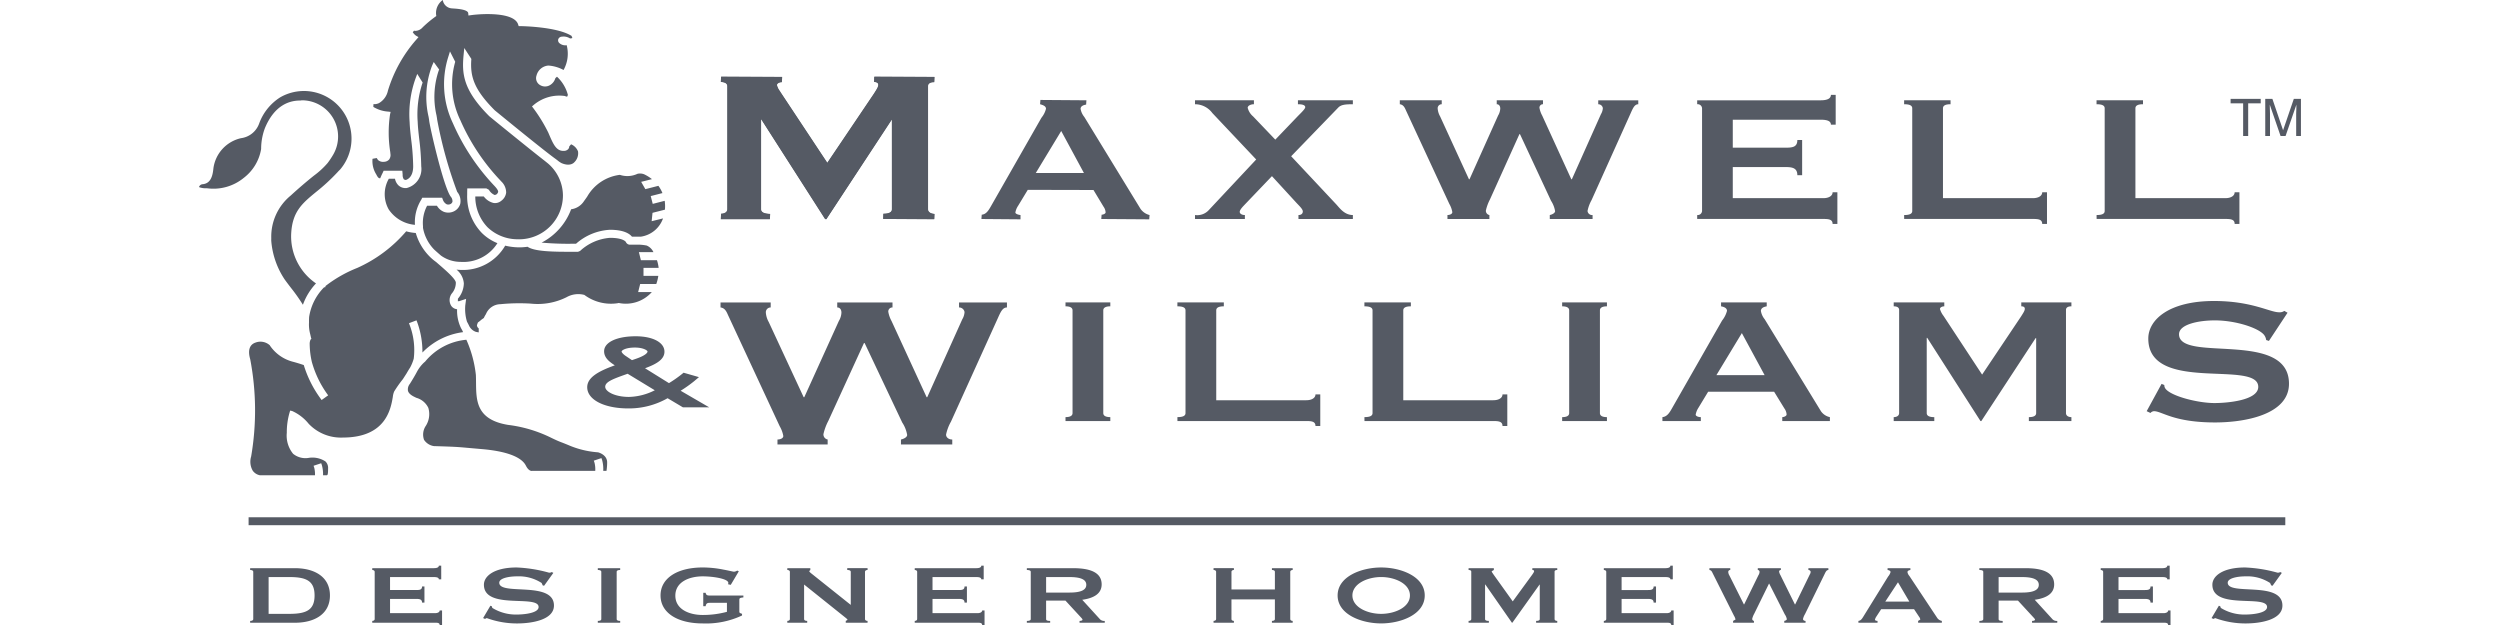 <svg xmlns="http://www.w3.org/2000/svg" viewBox="0 0 175.673 52.237" width="224" height="56"><path d="M43.632 18.298v-.415c.299 0 .543-.136.543-.406V7.207c0-.27-.244-.36-.543-.36V6.43h5.078v.415c-.19 0-.434.09-.434.27a2.042 2.042 0 0 0 .352.676l3.879 5.856 3.906-5.788c.244-.383.379-.586.379-.766s-.135-.248-.352-.248V6.43h5.004v.415c-.3 0-.543.09-.543.36v10.27c0 .271.244.407.543.407v.415h-4.245v-.415c.488 0 .733-.136.733-.407V9.983h-.055l-5.451 8.315h-.082L47 9.961h-.054v7.516c0 .27.244.406.759.406v.415z" fill="#555A64"/><path d="M56.411 6.846c.319.028.353.154.353.248 0 .163-.121.352-.34.695l-.036.055-3.881 5.753-3.855-5.82-.117-.187a1.222 1.222 0 0 1-.231-.474c0-.165.242-.242.406-.242l.028-.443-5.106-.029-.028.444c.263.028.542.086.542.36v10.271c0 .278-.277.377-.514.377l-.028.444v.028h4.102l.028-.443c-.52-.029-.759-.152-.759-.406V9.961l5.345 8.352.105.013L57.901 10l.002 7.477c0 .255-.23.378-.704.378l-.028.444 4.272.028.029-.443c-.266-.029-.543-.128-.543-.407V7.206c0-.274.28-.332.514-.332l.029-.443-5.032-.029zm15.647 4.102l1.9 3.514h-4.027zM70.29 8.712c.24.065.495.155.495.378a1.9 1.9 0 0 1-.356.72l-.05.077-4.197 7.353c-.213.377-.405.67-.768.704l-.025.36 3.267.027v-.358c-.258-.029-.429-.124-.429-.209a1.411 1.411 0 0 1 .222-.554l.814-1.343 5.492.013.836 1.388a.902.902 0 0 1 .177.477c0 .132-.234.2-.334.2l-.028.358 4.008.028.028-.358a1.313 1.313 0 0 1-.75-.508l-4.703-7.69a1.463 1.463 0 0 1-.313-.684c.012-.237.255-.312.465-.35l.023-.359-3.845-.028zm17.874-.33v.33c-.248 0-.52.113-.52.301a1.388 1.388 0 0 0 .452.717l1.855 1.941 1.892-1.976c.339-.34.61-.605.61-.737 0-.17-.226-.246-.61-.246v-.33h4.59v.33c-.723 0-1.016.057-1.243.303l-3.913 4.044 3.755 4.006c.27.284.678.907 1.402.907v.33h-4.547v-.33c.249 0 .363-.132.363-.302s-.226-.397-.498-.68l-2.082-2.268-2.24 2.343c-.158.17-.452.454-.452.643 0 .151.18.264.43.264v.33H83.24v-.33a1.31 1.31 0 0 0 1.155-.416l3.959-4.226-3.666-3.883a1.81 1.81 0 0 0-1.448-.735v-.33zm15.698 0v.33a.334.334 0 0 0-.34.327v.031a1.587 1.587 0 0 0 .205.662l2.41 5.25h.047l2.389-5.326a1.234 1.234 0 0 0 .18-.586c0-.188-.09-.358-.294-.358v-.33h3.865v.33a.283.283 0 0 0-.294.302 2.082 2.082 0 0 0 .226.642l2.436 5.326h.046l2.43-5.439a1.09 1.09 0 0 0 .159-.51.384.384 0 0 0-.385-.32v-.33h3.346v.33c-.315 0-.452.34-.655.793l-3.25 7.22a3.152 3.152 0 0 0-.336.906.38.38 0 0 0 .416.34h.006v.33h-3.577v-.33c.18-.037.43-.15.445-.32a2.264 2.264 0 0 0-.34-.87L110.4 11.21h-.045l-2.464 5.46a3.78 3.78 0 0 0-.34.925.36.36 0 0 0 .294.377v.33h-3.505v-.33c.18 0 .406-.075.406-.245a2.006 2.006 0 0 0-.248-.68l-3.621-7.806c-.113-.264-.226-.49-.52-.529v-.33zm32.926 2.038h-.4c0-.264-.227-.415-.86-.415h-7.341v2.338h4.444c.59 0 .952-.076.952-.64h.401v2.94h-.401c0-.566-.362-.679-.952-.679h-4.444v2.598h7.569c.455 0 .773-.19.773-.49h.4v2.642h-.4c0-.376-.318-.414-.773-.414h-10.544v-.328a.364.364 0 0 0 .405-.318l.002-.022v-8.58a.364.364 0 0 0-.385-.342l-.022.002v-.328h10.315c.634 0 .861-.189.861-.453h.4zm17.26 8.295c0-.377-.315-.415-.768-.415h-10.768l-.004-.327c.475 0 .678-.114.678-.34V9.052c0-.227-.203-.34-.678-.34v-.33h3.88v.33c-.43 0-.633.113-.633.34v7.509h7.524c.453 0 .77-.189.77-.491h.4v2.645zm16.085 0c0-.377-.317-.415-.77-.415h-10.767l-.005-.327c.476 0 .679-.114.679-.34V9.052c0-.227-.203-.34-.68-.34v-.33h3.883v.33c-.431 0-.634.113-.634.34v7.509h7.523c.454 0 .77-.189.77-.491h.4v2.645zM47.777 25.282v.415a.4.4 0 0 0-.407.393l.001.037a1.894 1.894 0 0 0 .243.79l2.916 6.278h.055l2.888-6.368a1.476 1.476 0 0 0 .216-.7c0-.226-.108-.43-.351-.43v-.415h4.619v.415a.338.338 0 0 0-.352.362 2.478 2.478 0 0 0 .27.768l2.933 6.368h.054l2.926-6.507a1.313 1.313 0 0 0 .19-.608.46.46 0 0 0-.46-.383v-.415h4.005v.415c-.38 0-.541.406-.785.947l-3.898 8.603a3.703 3.703 0 0 0-.406 1.08c0 .204.189.407.518.407v.415h-4.288v-.415c.216-.046.515-.181.518-.383a2.677 2.677 0 0 0-.411-1.036l-3.144-6.644h-.055l-2.98 6.509a4.468 4.468 0 0 0-.407 1.103.43.43 0 0 0 .352.45v.416h-4.194v-.415c.216 0 .487-.09.487-.293a2.407 2.407 0 0 0-.298-.811l-4.325-9.302c-.136-.316-.271-.586-.624-.631v-.415zm24.64 9.91v-.33c.385 0 .588-.112.588-.34v-8.58c0-.225-.203-.34-.588-.34v-.33h3.745v.33c-.385 0-.588.115-.588.34v8.58c0 .228.203.34.588.34v.33zm20.892.413c0-.377-.317-.415-.769-.415H81.772l-.004-.328c.475 0 .678-.112.678-.339v-8.58c0-.228-.203-.34-.678-.34v-.33h3.881v.33c-.431 0-.634.112-.634.34v7.508h7.524c.453 0 .77-.189.77-.49h.401v2.644zm15.632 0c0-.377-.317-.415-.77-.415H97.405l-.006-.328c.475 0 .679-.112.679-.339v-8.58c0-.228-.204-.34-.68-.34v-.33h3.883v.33c-.431 0-.634.112-.634.34v7.508h7.523c.454 0 .77-.189.77-.49h.402v2.644zm4.985-.412v-.33c.384 0 .588-.113.588-.34v-8.58c0-.226-.204-.34-.588-.34v-.33h3.744v.33c-.384 0-.587.114-.587.34v8.58c0 .227.203.34.587.34v.33zm15.02-7.354l1.901 3.513h-4.027zm-3.429 7.354v-.33c-.226 0-.43-.094-.43-.208a1.568 1.568 0 0 1 .226-.568l.814-1.344h5.517l.86 1.4a.955.955 0 0 1 .181.493c0 .152-.249.227-.362.227v.33h3.98v-.33a1.209 1.209 0 0 1-.746-.492l-4.704-7.69a1.465 1.465 0 0 1-.317-.7c.014-.265.285-.34.488-.378v-.33h-3.817v.33c.221.038.496.132.496.378a2.196 2.196 0 0 1-.412.813l-4.195 7.35c-.203.36-.407.682-.79.719v.33zm16.12 0v-.33c.249 0 .453-.113.453-.34v-8.618c0-.227-.204-.302-.453-.302v-.33h4.228v.33c-.158 0-.361.075-.361.227a1.722 1.722 0 0 0 .293.567l3.229 4.913 3.252-4.856c.204-.322.316-.492.316-.643s-.112-.208-.294-.208v-.33h4.189v.33c-.25 0-.453.075-.453.302v8.619c0 .226.204.339.453.339v.33h-3.556v-.33c.406 0 .61-.113.61-.34V28.26h-.045l-4.54 6.934h-.067l-4.45-6.953h-.044v6.283c0 .227.203.34.632.34v.33zm21.143-.827l1.245-2.282.23.095a.485.485 0 0 0 .092.302c.452.622 2.69 1.206 4.108 1.206.997 0 3.65-.206 3.65-1.353 0-2.297-9.19.583-9.19-4.038 0-1.574 1.735-3.139 5.494-3.139 3.152 0 4.666.943 5.422.942a.682.682 0 0 0 .453-.113l.27.151-1.556 2.357-.231-.075a.876.876 0 0 0-.181-.434c-.475-.585-2.375-1.207-4.11-1.207-1.337 0-2.992.323-2.992 1.158 0 2.403 9.19-.399 9.19 4.135 0 2.597-3.725 3.237-6.175 3.237-3.49 0-4.435-.942-5.111-.942a.43.43 0 0 0-.292.151zM20.22 21.363a2.823 2.823 0 0 0 1.638.524 3.354 3.354 0 0 0 3.078-1.564 3.944 3.944 0 0 1-1.304-.856 4.397 4.397 0 0 1-1.223-3.198v-.19l.003-.148.005-.184h1.596l.042.023.124.067.042.023.026.04a.998.998 0 0 0 .467.4l.116-.037a.371.371 0 0 0 .167-.223c.013-.142-.183-.363-.247-.435l-.054-.06a18.176 18.176 0 0 1-3.486-5.258 7.555 7.555 0 0 1-.377-5.545l.138-.445.21.416.196.385.033.066-.02.07a6.885 6.885 0 0 0 .449 4.814 17.513 17.513 0 0 0 3.358 5.048l.055.062a1.281 1.281 0 0 1 .415.94.995.995 0 0 1-.421.694.801.801 0 0 1-.641.17 1.429 1.429 0 0 1-.808-.542h-.71a3.696 3.696 0 0 0 1.02 2.57 3.631 3.631 0 0 0 2.508 1.008l.128.003a3.674 3.674 0 0 0 3.67-3.67 3.56 3.56 0 0 0-1.25-2.668l-.294-.237c-.99-.762-3.978-3.191-4.607-3.708l-.014-.013-.003-.003c-2.222-2.223-2.283-3.592-2.131-5.152l.053-.537.293.453.263.405.034.053-.004.062c-.092 1.38.194 2.464 1.96 4.233.696.57 4.206 3.443 5.104 4.075l.149.115a1.767 1.767 0 0 0 .339.229c.735.31 1.043-.058 1.058-.076a1.045 1.045 0 0 0 .31-.91 1.073 1.073 0 0 0-.58-.592l-.154.18a.348.348 0 0 1-.08.217.483.483 0 0 1-.352.154c-.648.03-.893-.54-1.264-1.4l-.051-.12a13.018 13.018 0 0 0-1.26-2.056l-.107-.142.136-.115a3.316 3.316 0 0 1 2.598-.756l.02.004.022.009c.096.044.154.044.173.032l.052-.133a3.176 3.176 0 0 0-.912-1.524l-.134.123a.986.986 0 0 1-.452.582.794.794 0 0 1-.82-.001.668.668 0 0 1-.305-.798 1.111 1.111 0 0 1 .989-.837 3.074 3.074 0 0 1 1.272.372 2.8 2.8 0 0 0 .262-2.072.75.75 0 0 1-.62-.184.31.31 0 0 1-.083-.322.333.333 0 0 1 .303-.208.989.989 0 0 1 .675.145.389.389 0 0 0 .2-.036l-.07-.175c-1.237-.782-4.252-.816-4.282-.816l-.138-.002-.041-.131c-.326-1.047-2.97-.92-3.962-.781l-.194.027-.018-.197c-.013-.143-.233-.326-1.203-.387l-.134-.01A.818.818 0 0 1 20.37 0a1.327 1.327 0 0 0-.558 1.226l.016.112-.09.067a9.457 9.457 0 0 0-1.044.874.853.853 0 0 1-.65.303l-.076-.021-.107.134a1.147 1.147 0 0 0 .278.293l.202.112-.151.176a11.49 11.49 0 0 0-2.403 4.295 1.576 1.576 0 0 1-.753 1.049.914.914 0 0 1-.458.084l-.01.23a2.685 2.685 0 0 0 1.236.393l.208.025-.047.204a10.292 10.292 0 0 0 .016 3.147c.01.098.013.12.013.136l.002.02a.619.619 0 0 1-.114.478.592.592 0 0 1-.436.187.62.62 0 0 1-.497-.161l-.1-.155-.35.065a2.093 2.093 0 0 0 .318 1.312c.153.316.245.317.319.317h.007a4.831 4.831 0 0 1 .2-.444l.036-.08.05-.11h1.56l.015.174.013.154v.022a.617.617 0 0 0 .109.382l.146.045c.103-.027.626-.203.626-1.143a19.842 19.842 0 0 0-.165-2.216c-.06-.524-.115-1.02-.131-1.47a8.84 8.84 0 0 1 .5-3.678l.135-.362.203.327.2.32.048.077-.03.085a8.33 8.33 0 0 0-.383 3.207c.015.422.069.905.127 1.419a20.686 20.686 0 0 1 .169 2.29 1.636 1.636 0 0 1-1.217 1.814l-.02.002h-.006a.862.862 0 0 1-.675-.239 1.047 1.047 0 0 1-.275-.537h-.517a2.598 2.598 0 0 0-.012 2.556 2.945 2.945 0 0 0 2.197 1.295 3.55 3.55 0 0 1 .522-2.093l.036-.071.052-.104h1.66l.046.123.033.088a.683.683 0 0 0 .31.342.416.416 0 0 0 .33-.033.327.327 0 0 0 .146-.181.585.585 0 0 0-.151-.435c-.61-.853-1.757-5.87-1.8-6.381-.004-.054-.024-.164-.047-.295a7.304 7.304 0 0 1 .298-4.272l.134-.297.19.264.203.28.06.085-.04.096a6.87 6.87 0 0 0-.181 3.732c.027.155.047.267.054.35a35.676 35.676 0 0 0 1.676 6.046 1.193 1.193 0 0 1 .257.99.999.999 0 0 1-.496.619 1.074 1.074 0 0 1-.882.057 1.22 1.22 0 0 1-.572-.505h-.823a3.075 3.075 0 0 0-.343 1.706v.14a3.484 3.484 0 0 0 .934 1.815l.103.093c.155.141.315.28.467.412m17.697-4.324l-.046-.183-.074-.286-.046-.183.183-.046.795-.203a2.8 2.8 0 0 0-.338-.607l-.953.243-.139.035-.07-.124-.155-.27-.123-.216.241-.06.66-.166a3.314 3.314 0 0 0-.654-.407.952.952 0 0 0-.55-.041 1.99 1.99 0 0 1-1.478.089 3.66 3.66 0 0 0-2.733 1.823c-.089.127-.172.248-.26.365a1.519 1.519 0 0 1-1.08.689 5.162 5.162 0 0 1-2.468 2.787 24.922 24.922 0 0 0 2.665.093h.213a4.647 4.647 0 0 1 2.83-1.166c1.161 0 1.643.327 1.841.574h.757a2.32 2.32 0 0 0 1.842-1.524l-.69.169-.26.064.027-.266.031-.304.014-.13.127-.033.91-.231a3.105 3.105 0 0 0-.019-.74l-.817.209z" fill="#555A64"/><path d="M10.462 24A4.48 4.48 0 0 0 9.2 26.489q-.015.226-.01.453a3.086 3.086 0 0 0 .08.908c.021.083.05.197.087.377l.033.086-.072.072a.845.845 0 0 0-.072.38 6.954 6.954 0 0 0 .182 1.493 8.53 8.53 0 0 0 1.252 2.63l.11.155-.154.109-.24.172-.155.109-.109-.153a9.363 9.363 0 0 1-1.38-2.768q-.45-.156-.91-.278a3.317 3.317 0 0 1-1.913-1.343l-.008-.014-.006-.016a1.164 1.164 0 0 0-1.187-.232c-.512.17-.669.652-.453 1.395a22.77 22.77 0 0 1 .078 8.129 1.5 1.5 0 0 0 .137 1.193.969.969 0 0 0 .605.379h4.594a2.292 2.292 0 0 0-.058-.617l-.06-.18.18-.06.28-.092.178-.06.06.179a2.793 2.793 0 0 1 .093.83h.266c.107 0 .156 0 .156-.575a.751.751 0 0 0-.218-.581 1.983 1.983 0 0 0-1.455-.291 1.634 1.634 0 0 1-1.25-.35 2.398 2.398 0 0 1-.528-1.756 5.94 5.94 0 0 1 .23-1.687l.051-.17.173.04a3.737 3.737 0 0 1 1.371 1.06 3.718 3.718 0 0 0 2.822 1.157l.014-.002h.014c3.604 0 4.012-2.38 4.186-3.396a1.537 1.537 0 0 1 .113-.453 10.014 10.014 0 0 1 .726-1.03l.306-.476c.104-.181.207-.351.298-.491a3.474 3.474 0 0 0 .306-.75 5.91 5.91 0 0 0-.332-2.786l-.067-.176.176-.067.277-.105.176-.066.067.176a7.206 7.206 0 0 1 .428 2.514 5.741 5.741 0 0 1 3.4-1.703l-.072-.155-.1-.177a3.367 3.367 0 0 1-.33-1.584.667.667 0 0 1-.496-.294.914.914 0 0 1 .054-1.021 1.387 1.387 0 0 0 .337-.891c.025-.295-.869-1.066-1.46-1.576l-.172-.15-.02-.017a4.164 4.164 0 0 1-.526-.443 4.584 4.584 0 0 1-1.17-1.98 3.905 3.905 0 0 1-.799-.14l-.004.003a11.62 11.62 0 0 1-4.089 3.057 10.848 10.848 0 0 0-2.646 1.506l-.04.123z" fill="#555A64"/><path d="M34.052 39.354a4.374 4.374 0 0 0 .055-.68c.02-.657-.7-.853-.76-.869a7.596 7.596 0 0 1-2.5-.614c-.17-.07-.362-.148-.588-.233-.3-.114-.552-.236-.82-.365a11.185 11.185 0 0 0-3.606-1.08c-2.657-.435-2.671-2.01-2.684-3.534-.002-.21-.004-.428-.013-.638a9.794 9.794 0 0 0-.795-2.945 5.052 5.052 0 0 0-3.437 1.814l-.012.015-.014.012-.044.037-.013.01-.007.005a3.002 3.002 0 0 0-.59.76c-.18.344-.387.68-.524.903l-.011.017-.066.108a.727.727 0 0 0-.162.591c.08.292.458.465.599.531l.08.041.039.014a1.58 1.58 0 0 1 .983.836 1.821 1.821 0 0 1-.206 1.496 1.3 1.3 0 0 0-.153 1.174 1.206 1.206 0 0 0 .818.524c1.817.056 1.974.07 2.83.147l1.136.1c2.07.172 3.36.651 3.727 1.385.242.482.497.444.5.444l.024-.006h5.275a2.265 2.265 0 0 0-.06-.674l-.06-.18.179-.059.28-.094.179-.059.06.178a2.884 2.884 0 0 1 .09.888h.271zM7.702 19.488c.105-1.82.936-2.504 2.087-3.451a16.243 16.243 0 0 0 1.784-1.645l.074-.083.151-.15a3.979 3.979 0 0 0-4.927-6.074l-.087.049a4.339 4.339 0 0 0-1.755 2.173A1.87 1.87 0 0 1 3.5 11.55a2.991 2.991 0 0 0-2.301 2.518c-.059.614-.211 1.253-.882 1.327a.347.347 0 0 0-.317.222l.024.033a1.63 1.63 0 0 0 .606.085l.018-.001.018.002a4.004 4.004 0 0 0 3.068-.867 3.827 3.827 0 0 0 1.454-2.416 4.945 4.945 0 0 1 .32-1.755c.799-1.91 2.044-2.304 2.958-2.295l.101-.016.015-.003h.015a3.022 3.022 0 0 1 2.631 4.511 6.769 6.769 0 0 1-.489.738 6.907 6.907 0 0 1-1.14 1.047q-.99.793-1.926 1.653A4.441 4.441 0 0 0 6.035 19.9l-.003.199a6.766 6.766 0 0 0 1.124 3.259c.165.23.342.462.529.705a15.055 15.055 0 0 1 .995 1.41 5.108 5.108 0 0 1 1.094-1.786 4.755 4.755 0 0 1-2.072-4.2m14.428 4.206a2.049 2.049 0 0 1-.494 1.271l-.007.21a.337.337 0 0 0 .185-.028l.223-.073.283-.093-.038.295-.03.227a3.65 3.65 0 0 0 .142 1.387l.034.061.115.22a.998.998 0 0 0 .595.567l.236.045v-.336a.331.331 0 0 1-.148-.27l.072-.21.016-.02.02-.015.104-.077.194-.16.17-.118a2.08 2.08 0 0 1 .176-.323 1.32 1.32 0 0 1 1.198-.828 16.178 16.178 0 0 1 2.54-.05 5.388 5.388 0 0 0 2.997-.534 1.99 1.99 0 0 1 1.46-.2l.025.007.02.012a3.73 3.73 0 0 0 2.8.678l.04-.015.044.004a2.903 2.903 0 0 0 2.739-.916h-1.143l.059-.235.074-.296.035-.142h1.347a3.444 3.444 0 0 0 .17-.679h-1.237v-.673h1.265a3.29 3.29 0 0 0-.14-.64h-1.343l-.036-.143-.074-.296-.058-.234h1.216a1.093 1.093 0 0 0-.562-.55 4.168 4.168 0 0 0-.567-.072h-.863a.374.374 0 0 1-.313-.229c-.002-.004-.204-.344-1.332-.344a4.137 4.137 0 0 0-2.467 1.071l-.026.025-.033.013-.103.042-.034.014h-.037l-.341.001c-1.757.006-3.26-.023-3.842-.42a4.903 4.903 0 0 1-.68.05 5.163 5.163 0 0 1-1.19-.143 4.075 4.075 0 0 1-3.73 2.028c-.112 0-.225-.013-.338-.024a1.641 1.641 0 0 1 .613 1.158m13.56 6.079c-.308-.2-.376-.352-.376-.39 0-.095.331-.334 1.114-.334.685 0 1.054.237 1.054.335 0 .045-.046.285-.949.598.001 0-.208.072-.352.12-.152-.101-.49-.33-.49-.33m-1.838-.416c0 .566.461.895.895 1.18-1.403.499-2.307 1.028-2.307 1.829 0 1.043 1.415 1.772 3.44 1.772a6.526 6.526 0 0 0 3.278-.854l1.276.76h2.197l-2.382-1.384a10.998 10.998 0 0 0 1.124-.796l.406-.342-1.287-.37-.115.097a10.331 10.331 0 0 1-1.105.775l-2-1.244c1-.366 1.623-.758 1.623-1.385 0-.77-.968-1.288-2.407-1.288-1.577 0-2.636.503-2.636 1.25m.092 2.972c0-.388.573-.622 1.516-.962l.358-.127 2.27 1.38a5 5 0 0 1-2.162.556c-1.168 0-1.982-.446-1.982-.847M4.282 43.374h169.943v.377H4.282z" fill="#555A64"/><path d="M4.14 43.893h170.226v-.66H4.14zm169.943-.283H4.423v-.094h169.66zM5.813 48.23h1.746c1.42 0 2.095.33 2.095 1.538 0 1.207-.675 1.537-2.095 1.537H5.813zm-1.543-.59c.158 0 .259.053.259.157v3.94c0 .105-.101.158-.259.158v.153h3.74c1.644 0 2.929-.726 2.929-2.28 0-1.555-1.285-2.28-2.929-2.28H4.27zm15.97.78h-.2c0-.12-.114-.19-.43-.19h-3.648v1.084h2.203c.292 0 .472-.035.472-.297h.2v1.35h-.2c0-.26-.18-.31-.472-.31h-2.203v1.19h3.761c.227 0 .386-.086.386-.224h.201v1.214h-.2c0-.173-.16-.191-.387-.191h-5.248v-.151c.101 0 .203-.053.203-.157v-3.941c0-.104-.102-.156-.203-.156v-.153h5.136c.315 0 .428-.087.428-.21h.2zm3.5 3.238l.61-1.032.115.044.045.138a3.745 3.745 0 0 0 2.056.555c.495 0 1.812-.096 1.812-.629 0-1.064-4.57.271-4.57-1.865 0-.725.866-1.44 2.735-1.44a11.798 11.798 0 0 1 2.708.435.366.366 0 0 0 .225-.052l.135.07-.775 1.077-.115-.034-.09-.2a3.51 3.51 0 0 0-2.054-.554c-.664 0-1.486.148-1.486.532 0 1.106 4.571-.183 4.571 1.908 0 1.202-1.858 1.496-3.074 1.496a7.33 7.33 0 0 1-2.545-.449l-.146.07zm9.586.39v-.154c.192 0 .293-.052.293-.157v-3.94c0-.105-.101-.157-.293-.157v-.153h1.87v.153c-.191 0-.293.052-.293.156v3.941c0 .105.102.157.294.157v.153zm11.785-4.3l-.673 1.133-.224-.05.023-.106c0-.355-1.263-.554-2.142-.554-1.121 0-2.288.461-2.288 1.611 0 1.153 1.167 1.617 2.288 1.617a7.681 7.681 0 0 0 2.024-.263v-.752h-1.441c-.202 0-.304.053-.338.28h-.2v-1.117h.2c.034.192.136.227.338.227h2.816v.157c-.293.035-.338.061-.338.21v.987c0 .113.113.131.226.174v.14a7.08 7.08 0 0 1-3.287.664c-2.107 0-3.525-.883-3.525-2.34 0-1.456 1.418-2.338 3.525-2.338a8.93 8.93 0 0 1 1.742.181c.474.087.8.173.868.173a.496.496 0 0 0 .27-.095zm4.054 4.3v-.154c.113 0 .215-.052.215-.157v-3.94c0-.105-.102-.157-.215-.157v-.153h1.924v.153l-.09.087c0 .052.068.122.226.243l3.244 2.587v-2.76c0-.105-.102-.157-.294-.157v-.153h1.698v.153c-.113 0-.214.052-.214.156v3.941c0 .105.1.157.214.157v.153H54.05v-.153l.147-.079c0-.043-.057-.104-.181-.2l-3.448-2.76v2.882c0 .105.102.157.26.157v.153zm16.414-3.627h-.2c0-.121-.113-.191-.428-.191h-3.649v1.084h2.203c.292 0 .472-.035.472-.297h.2v1.35h-.2c0-.26-.18-.31-.472-.31h-2.203v1.19h3.761c.228 0 .387-.086.387-.224h.2v1.214h-.2c0-.173-.159-.191-.387-.191h-5.248v-.151c.102 0 .203-.053.203-.157v-3.941c0-.104-.101-.156-.203-.156v-.153h5.136c.315 0 .428-.087.428-.21h.2zm5.217-.191h1.956c1.085 0 1.402.28 1.402.648s-.317.648-1.402.648h-1.956zm-1.611-.59c.225 0 .327.053.327.158v3.94c0 .104-.102.157-.327.157v.153h1.95v-.153c-.26 0-.34-.053-.34-.157v-1.54h1.618l1.244 1.35c.113.12.18.19.18.25 0 .053-.113.097-.248.097v.153h2.108v-.153a.49.49 0 0 1-.383-.122l-1.5-1.644c.994-.138 1.624-.525 1.624-1.286 0-.993-.946-1.355-2.392-1.355h-3.861zm20.732 1.627v-1.47c0-.105-.101-.157-.248-.157v-.153h1.735v.153c-.101 0-.203.052-.203.156v3.941c0 .104.102.157.203.157v.153h-1.735v-.153c.147 0 .248-.053.248-.157V50.1h-3.63v1.636c0 .104.103.157.204.157v.153H84.79v-.153c.113 0 .214-.053.214-.157v-3.94c0-.105-.101-.157-.214-.157v-.153h1.7v.153c-.1 0-.202.052-.202.156v1.471zm8.883-1.039c1.151 0 2.404.557 2.404 1.54s-1.253 1.537-2.404 1.537-2.404-.556-2.404-1.538 1.253-1.539 2.404-1.539m0-.799c-1.647 0-3.64.747-3.64 2.338s1.993 2.337 3.64 2.337 3.641-.746 3.641-2.337-1.994-2.338-3.64-2.338m7.304 4.618v-.153c.124 0 .225-.052.225-.157v-3.958c0-.104-.1-.139-.225-.139v-.153h2.112v.153l-.18.104c0 .061.078.157.145.261l1.615 2.257 1.626-2.23c.102-.148.157-.227.157-.296 0-.07-.055-.096-.146-.096v-.153h2.083v.153c-.123 0-.224.035-.224.14v3.958c0 .104.101.156.224.156v.153h-1.767v-.153c.203 0 .305-.052.305-.156v-2.876h-.022l-2.27 3.185h-.034l-2.224-3.195h-.022v2.885c0 .105.101.157.316.157v.153zm17.068-3.626h-.2c0-.121-.114-.191-.429-.191h-3.649v1.084h2.203c.292 0 .473-.035.473-.297h.2v1.35h-.2c0-.26-.18-.31-.473-.31h-2.203v1.19h3.762c.228 0 .386-.086.386-.224h.201v1.214h-.2c0-.173-.159-.191-.387-.191h-5.248v-.151c.101 0 .203-.053.203-.157v-3.941c0-.104-.102-.156-.203-.156v-.153h5.135c.315 0 .428-.087.428-.21h.201zm4.804-.933v.153a.16.16 0 0 0-.169.15v.015a.681.681 0 0 0 .101.303l1.207 2.408h.021l1.195-2.443a.531.531 0 0 0 .091-.268.147.147 0 0 0-.147-.165v-.153h1.93v.153a.135.135 0 0 0-.147.122.138.138 0 0 0 0 .017.914.914 0 0 0 .113.294l1.207 2.443h.023l1.217-2.494a.48.48 0 0 0 .078-.235.187.187 0 0 0-.19-.147v-.153h1.67v.153c-.159 0-.226.156-.328.365l-1.624 3.316a1.363 1.363 0 0 0-.169.416c0 .079.08.157.213.157v.153h-1.779v-.153c.09-.018.214-.07.213-.15a.995.995 0 0 0-.17-.398l-1.3-2.563h-.022l-1.232 2.51a1.655 1.655 0 0 0-.168.427.17.17 0 0 0 .145.174v.153h-1.743v-.153l.202-.113a.864.864 0 0 0-.124-.313l-1.798-3.585c-.056-.121-.112-.226-.259-.244v-.153zm14.017 1.178l.949 1.614h-2.01zm-1.708 3.381v-.153c-.114 0-.215-.044-.215-.097a.698.698 0 0 1 .113-.26l.405-.62h2.75l.428.645a.413.413 0 0 1 .09.227l-.18.105v.153h1.983v-.153a.61.61 0 0 1-.371-.227l-2.344-3.532a.641.641 0 0 1-.158-.32c.008-.123.143-.158.245-.175v-.153h-1.907v.153c.112.018.248.061.248.174a.973.973 0 0 1-.204.373l-2.088 3.377c-.101.165-.203.312-.394.33v.153zm10.12-3.817h1.956c1.085 0 1.402.28 1.402.648s-.317.648-1.402.648h-1.956zm-1.611-.59c.225 0 .327.053.327.158v3.94c0 .104-.102.157-.327.157v.153h1.95v-.153c-.26 0-.34-.053-.34-.157v-1.54h1.618l1.244 1.35c.113.12.18.19.18.25 0 .053-.113.097-.248.097v.153h2.109v-.153a.493.493 0 0 1-.384-.122l-1.5-1.644c.994-.138 1.624-.525 1.624-1.286 0-.993-.946-1.355-2.392-1.355h-3.861zm15.908.78h-.201c0-.12-.112-.19-.428-.19h-3.648v1.084h2.203c.292 0 .472-.035.472-.297h.2v1.35h-.2c0-.26-.18-.31-.472-.31h-2.203v1.19h3.76c.228 0 .387-.086.387-.224h.2v1.214h-.2c0-.173-.16-.191-.386-.191h-5.248v-.151c.1 0 .203-.053.203-.157v-3.941c0-.104-.102-.156-.203-.156v-.153h5.136c.315 0 .427-.087.427-.21h.2zm3.5 3.238l.61-1.032.116.044.046.138a3.733 3.733 0 0 0 2.054.555c.496 0 1.813-.096 1.813-.629 0-1.064-4.571.271-4.571-1.865 0-.725.867-1.44 2.736-1.44a11.799 11.799 0 0 1 2.708.435.368.368 0 0 0 .225-.052l.136.07-.776 1.077-.115-.034-.09-.2a3.513 3.513 0 0 0-2.055-.554c-.663 0-1.485.148-1.485.532 0 1.106 4.57-.183 4.57 1.908 0 1.202-1.857 1.496-3.073 1.496a7.337 7.337 0 0 1-2.545-.449l-.146.07zm4.109-43.393v.372h-1.048v2.729h-.422V8.637h-1.048v-.372zm.378 0h.598l.893 2.622.896-2.622h.596v3.101h-.398v-1.83c0-.064.003-.168.009-.315.006-.146.008-.303.008-.471l-.904 2.616h-.418l-.9-2.616v.095q0 .114.009.348c.005.155.008.27.008.343v1.83h-.397z" fill="#555A64"/></svg>